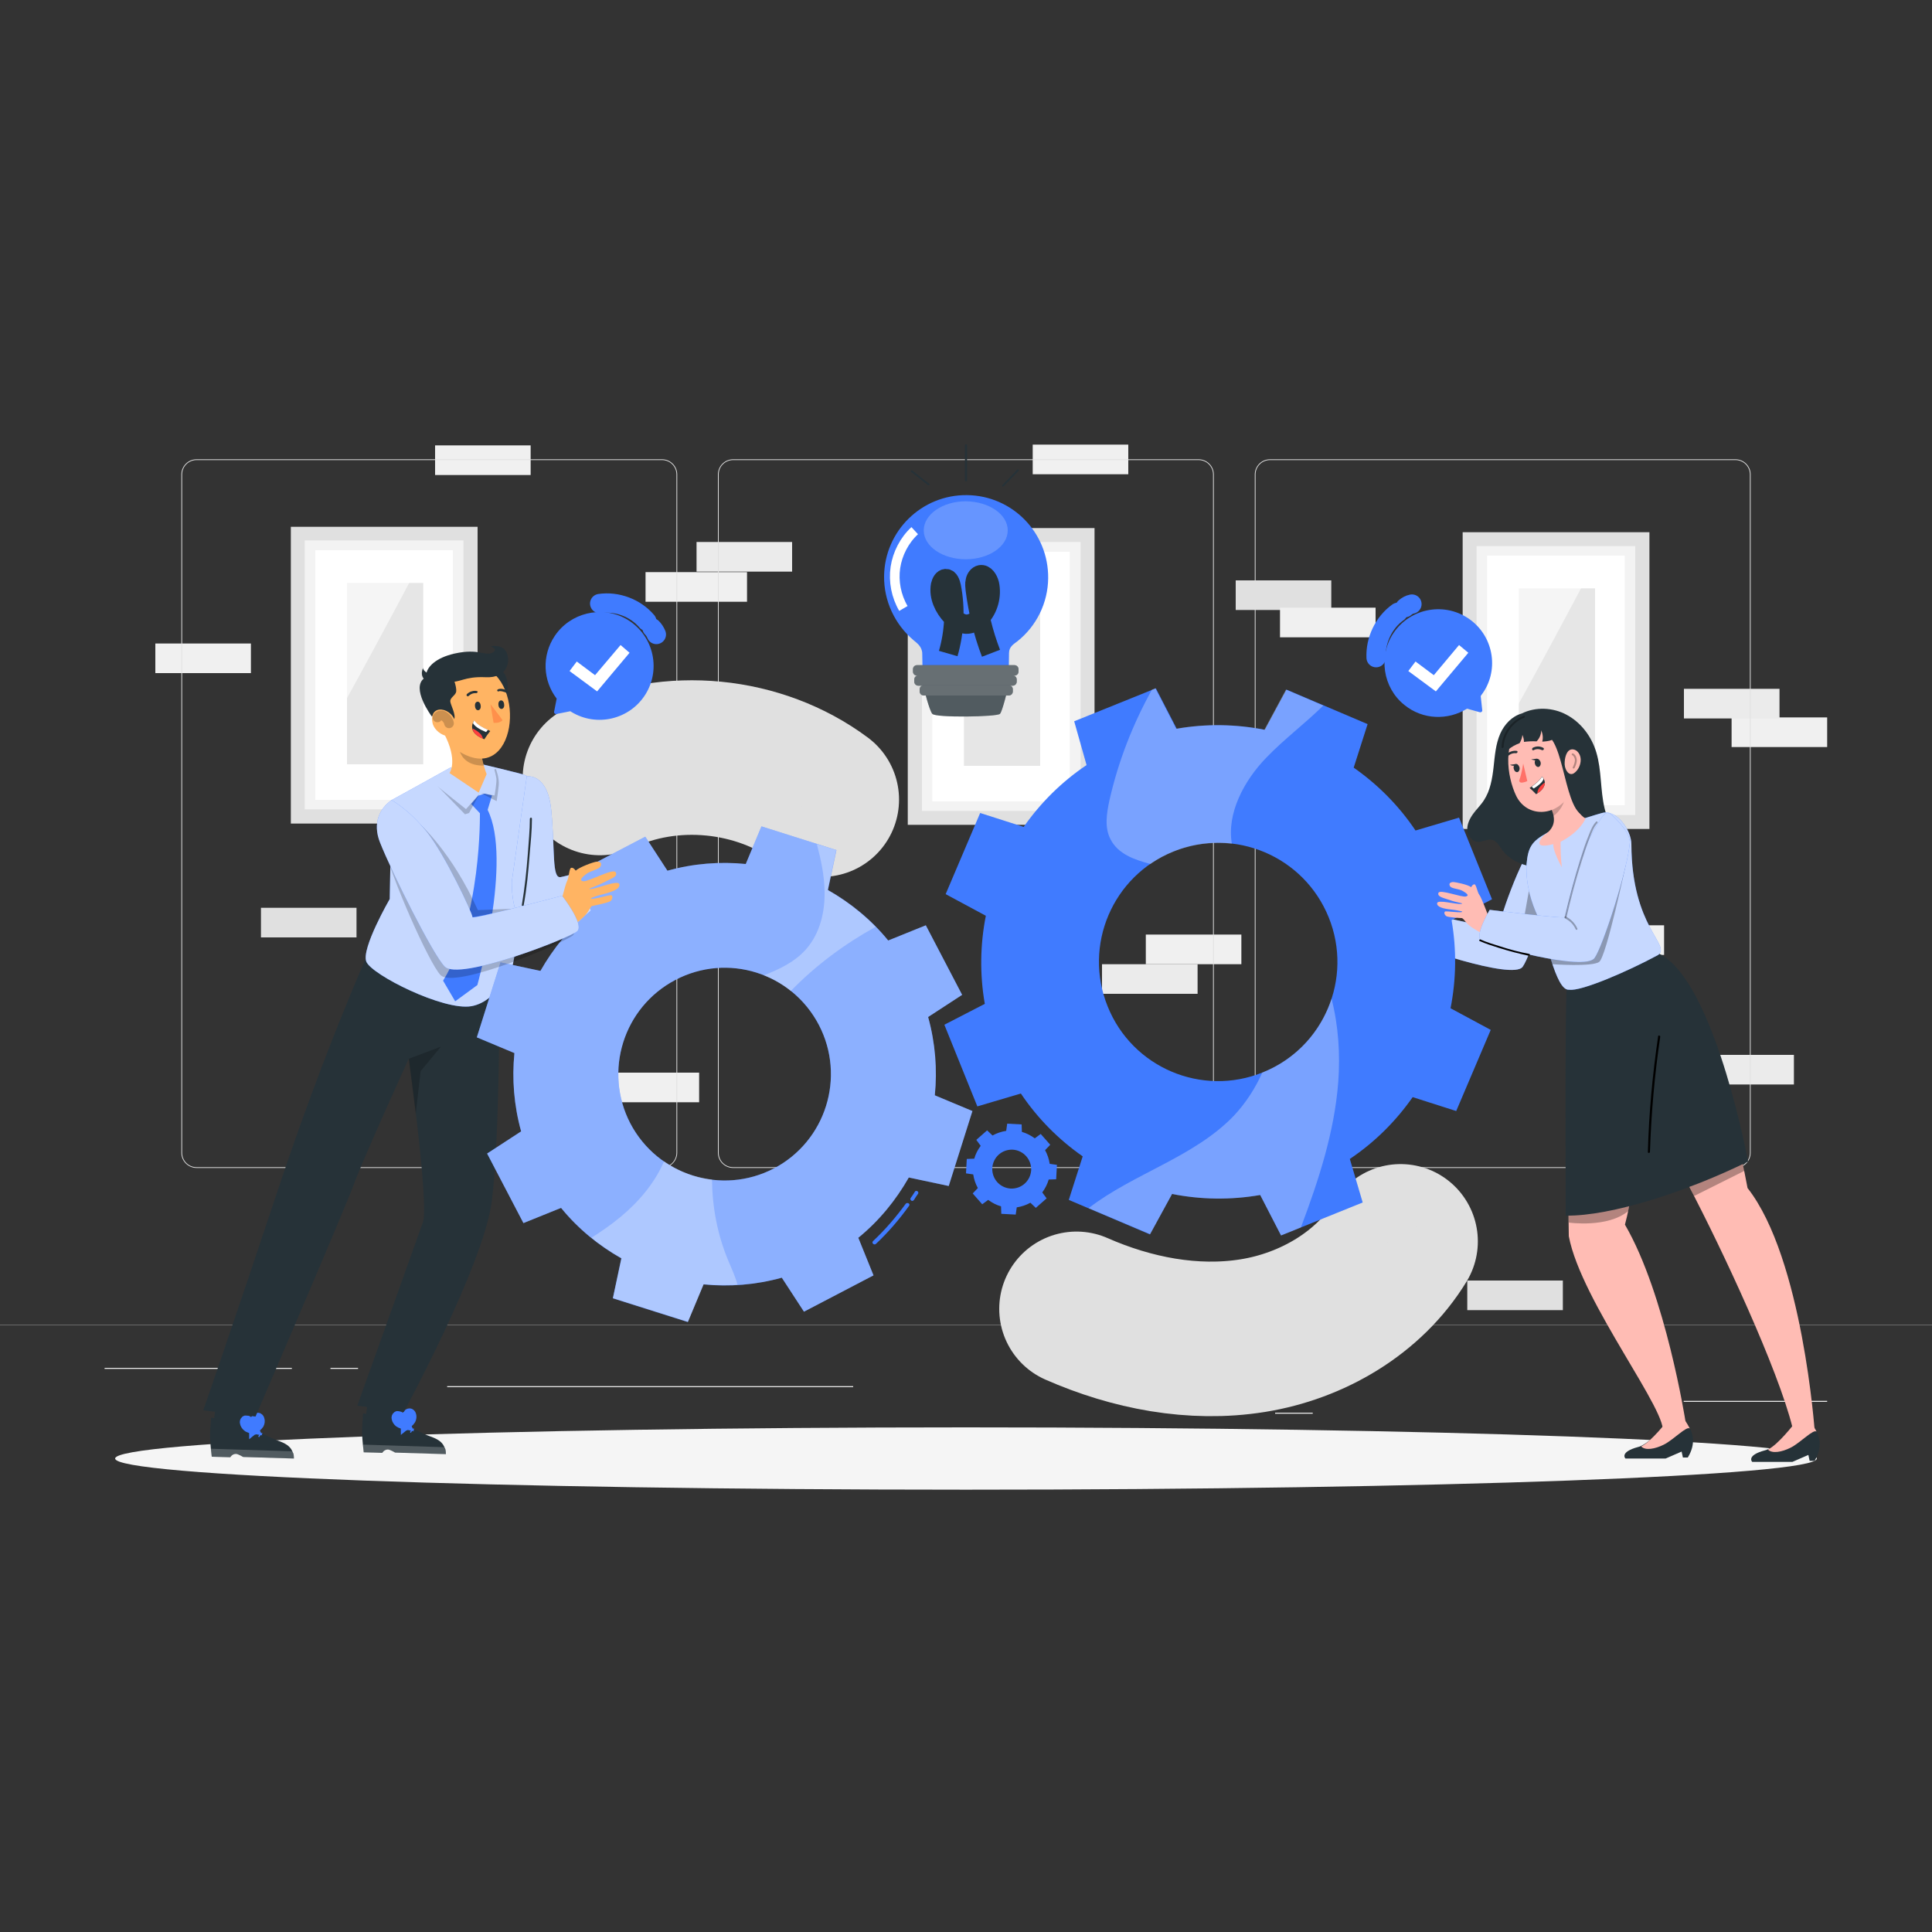 <svg width="100" height="100" viewBox="0 0 100 100" fill="none" xmlns="http://www.w3.org/2000/svg">
<rect x="0" y="0" width="100" height="100" fill="#333333" stroke="none"/>
<g clip-path="url(#clip0_394_6376)">
<path d="M31.054 40.267C34.694 38.52 39.294 38.973 42.534 41.387" stroke="#E0E0E0" stroke-width="8" stroke-miterlimit="10" stroke-linecap="round" stroke-linejoin="round"/>
<path d="M42.6 40.16L41.347 41.933L43.453 42.067L42.6 40.16Z" fill="#E0E0E0"/>
<path d="M55.72 67.746C58.573 69 61.76 69.626 64.84 69.133C67.92 68.64 70.866 66.92 72.493 64.253" stroke="#E0E0E0" stroke-width="8" stroke-miterlimit="10" stroke-linecap="round" stroke-linejoin="round"/>
<path d="M71.413 64.027L73.12 65.24L73.333 63.333L71.413 64.027Z" fill="#E0E0E0"/>
<path d="M12.987 33.307H8.04V34.84H12.987V33.307Z" fill="#F0F0F0"/>
<path d="M27.466 23.053H22.52V24.587H27.466V23.053Z" fill="#F0F0F0"/>
<path d="M58.4 23.013H53.453V24.547H58.4V23.013Z" fill="#F0F0F0"/>
<path d="M94.574 37.133H89.627V38.667H94.574V37.133Z" fill="#F0F0F0"/>
<path d="M92.107 35.653H87.16V37.187H92.107V35.653Z" fill="#EBEBEB"/>
<path d="M80.893 66.28H75.946V67.813H80.893V66.28Z" fill="#E0E0E0"/>
<path d="M61.987 49.907H57.04V51.44H61.987V49.907Z" fill="#EBEBEB"/>
<path d="M64.253 48.373H59.307V49.907H64.253V48.373Z" fill="#F0F0F0"/>
<path d="M18.453 46.987H13.507V48.52H18.453V46.987Z" fill="#E0E0E0"/>
<path d="M36.187 55.52H31.24V57.053H36.187V55.52Z" fill="#F0F0F0"/>
<path d="M92.853 54.6H87.906V56.133H92.853V54.6Z" fill="#EBEBEB"/>
<path d="M86.133 47.893H81.186V49.427H86.133V47.893Z" fill="#F0F0F0"/>
<path d="M40.999 28.053H36.053V29.587H40.999V28.053Z" fill="#EBEBEB"/>
<path d="M38.666 29.613H33.413V31.147H38.666V29.613Z" fill="#F0F0F0"/>
<path d="M68.907 30.04H63.96V31.573H68.907V30.04Z" fill="#E0E0E0"/>
<path d="M71.2 31.453H66.253V32.987H71.2V31.453Z" fill="#F0F0F0"/>
<path d="M24.72 27.267H15.054V42.627H24.72V27.267Z" fill="#E0E0E0"/>
<path opacity="0.6" d="M23.987 27.973H15.773V41.893H23.987V27.973Z" fill="white"/>
<path d="M23.44 28.48H16.32V41.4H23.44V28.48Z" fill="white"/>
<path d="M21.907 30.173H17.96V39.56H21.907V30.173Z" fill="#E6E6E6"/>
<path opacity="0.6" d="M16.734 28.76C16.734 28.76 16.601 38.133 16.801 38.107C16.987 38.08 21.881 28.88 21.907 28.787L16.734 28.76Z" fill="white"/>
<path d="M85.374 27.547H75.707V42.907H85.374V27.547Z" fill="#E0E0E0"/>
<path opacity="0.6" d="M84.64 28.267H76.427V42.187H84.64V28.267Z" fill="white"/>
<path d="M84.094 28.76H76.974V41.68H84.094V28.76Z" fill="white"/>
<path d="M82.56 30.453H78.613V39.84H82.56V30.453Z" fill="#E6E6E6"/>
<path opacity="0.6" d="M77.387 29.04C77.387 29.04 77.254 38.413 77.454 38.387C77.641 38.36 82.534 29.16 82.561 29.067L77.387 29.04Z" fill="white"/>
<path d="M56.653 27.333H46.986V42.693H56.653V27.333Z" fill="#E0E0E0"/>
<path opacity="0.6" d="M55.933 28.053H47.72V41.973H55.933V28.053Z" fill="white"/>
<path d="M55.373 28.56H48.253V41.48H55.373V28.56Z" fill="white"/>
<path d="M53.839 30.253H49.893V39.64H53.839V30.253Z" fill="#E6E6E6"/>
<path opacity="0.6" d="M48.679 28.84C48.679 28.84 48.546 38.213 48.746 38.187C48.933 38.16 53.826 28.96 53.853 28.866L48.679 28.84Z" fill="white"/>
<path d="M89.827 60.453H65.734C65.307 60.453 64.947 60.107 64.947 59.667V24.56C64.947 24.133 65.294 23.773 65.734 23.773H89.827C90.254 23.773 90.614 24.12 90.614 24.56V59.667C90.614 60.093 90.267 60.453 89.827 60.453ZM65.734 23.813C65.321 23.813 64.987 24.147 64.987 24.56V59.667C64.987 60.08 65.321 60.413 65.734 60.413H89.827C90.241 60.413 90.574 60.08 90.574 59.667V24.56C90.574 24.147 90.241 23.813 89.827 23.813H65.734Z" fill="#E0E0E0"/>
<path d="M62.04 60.453H37.947C37.52 60.453 37.16 60.107 37.16 59.667V24.56C37.16 24.133 37.507 23.773 37.947 23.773H62.04C62.467 23.773 62.827 24.12 62.827 24.56V59.667C62.827 60.093 62.467 60.453 62.04 60.453ZM37.947 23.813C37.533 23.813 37.2 24.147 37.2 24.56V59.667C37.2 60.08 37.533 60.413 37.947 60.413H62.04C62.453 60.413 62.787 60.08 62.787 59.667V24.56C62.787 24.147 62.453 23.813 62.04 23.813H37.947Z" fill="#E0E0E0"/>
<path d="M34.267 60.453H10.173C9.747 60.453 9.387 60.107 9.387 59.667V24.56C9.387 24.133 9.733 23.773 10.173 23.773H34.267C34.693 23.773 35.053 24.12 35.053 24.56V59.667C35.053 60.093 34.693 60.453 34.267 60.453ZM10.173 23.813C9.76 23.813 9.427 24.147 9.427 24.56V59.667C9.427 60.08 9.76 60.413 10.173 60.413H34.267C34.68 60.413 35.013 60.08 35.013 59.667V24.56C35.013 24.147 34.68 23.813 34.267 23.813H10.173Z" fill="#E0E0E0"/>
<path d="M100 68.587H0V68.6H100V68.587Z" fill="#E0E0E0"/>
<path d="M94.573 72.507H87.147V72.56H94.573V72.507Z" fill="#EBEBEB"/>
<path d="M67.947 73.12H66V73.173H67.947V73.12Z" fill="#EBEBEB"/>
<path d="M15.106 70.8H5.413V70.853H15.106V70.8Z" fill="#EBEBEB"/>
<path d="M18.533 70.8H17.106V70.853H18.533V70.8Z" fill="#EBEBEB"/>
<path d="M44.16 71.747H23.146V71.8H44.16V71.747Z" fill="#EBEBEB"/>
<path d="M94.04 75.493C94.04 76.387 74.32 77.106 50 77.106C25.68 77.106 5.96 76.387 5.96 75.493C5.96 74.6 25.68 73.88 50 73.88C74.32 73.88 94.04 74.6 94.04 75.493Z" fill="#F5F5F5"/>
<path d="M47.16 24.427C47.454 24.653 47.747 24.88 48.027 25.107C48.08 25.147 48.147 25.08 48.094 25.04C47.8 24.813 47.507 24.587 47.227 24.36C47.187 24.32 47.107 24.387 47.16 24.427Z" fill="#263238"/>
<path d="M50.054 24.867C50.054 24.253 50.054 23.653 50.054 23.04C50.054 22.973 49.947 22.973 49.947 23.04C49.947 23.653 49.947 24.253 49.947 24.867C49.947 24.933 50.054 24.933 50.054 24.867Z" fill="#263238"/>
<path d="M51.947 25.173C52.2 24.907 52.467 24.64 52.721 24.373C52.761 24.333 52.694 24.253 52.654 24.307C52.401 24.573 52.134 24.84 51.88 25.107C51.84 25.147 51.907 25.213 51.947 25.173Z" fill="#263238"/>
<path d="M47.827 35.653C47.827 35.653 48.094 36.747 48.254 36.947C48.414 37.16 51.627 37.107 51.761 36.947C51.894 36.787 52.16 35.653 52.16 35.653H47.827Z" fill="#263238"/>
<path opacity="0.2" d="M47.827 35.653C47.827 35.653 48.094 36.747 48.254 36.947C48.414 37.16 51.627 37.107 51.761 36.947C51.894 36.787 52.16 35.653 52.16 35.653H47.827Z" fill="white"/>
<path d="M50.053 25.627C47.707 25.6 45.787 27.48 45.76 29.827C45.747 31.093 46.307 32.307 47.28 33.133C47.453 33.28 47.733 33.467 47.733 33.827C47.733 33.84 47.747 34.76 47.747 34.76H52.213C52.213 34.76 52.227 33.813 52.227 33.8C52.227 33.467 52.48 33.333 52.667 33.187C53.653 32.4 54.24 31.2 54.253 29.933C54.28 27.573 52.4 25.653 50.053 25.627Z" fill="#407BFF"/>
<path opacity="0.2" d="M52.16 27.453C52.16 28.28 51.187 28.947 49.987 28.947C48.787 28.947 47.813 28.28 47.813 27.453C47.813 26.627 48.787 25.947 49.987 25.947C51.2 25.96 52.16 26.627 52.16 27.453Z" fill="white"/>
<path d="M46.76 31.494C46.386 30.854 46.24 30.093 46.346 29.373C46.453 28.654 46.813 27.96 47.346 27.467" stroke="white" stroke-width="0.5" stroke-miterlimit="10"/>
<path d="M49.08 33.827C49.4 32.72 49.467 31.507 49.24 30.36C49.2 30.173 49.12 29.947 48.96 29.947C48.814 29.947 48.72 30.12 48.68 30.293C48.574 30.88 48.867 31.467 49.254 31.88C49.467 32.093 49.72 32.293 50 32.307C50.28 32.32 50.56 32.147 50.76 31.933C51.16 31.507 51.347 30.827 51.214 30.227C51.147 29.973 50.974 29.707 50.747 29.747C50.614 29.773 50.507 29.92 50.48 30.067C50.44 30.213 50.467 30.387 50.48 30.533C50.627 31.667 50.894 32.773 51.294 33.813" stroke="#263238" stroke-miterlimit="10"/>
<path d="M52.506 34.973H47.466C47.346 34.973 47.253 34.88 47.253 34.76V34.64C47.253 34.52 47.346 34.427 47.466 34.427H52.506C52.626 34.427 52.72 34.52 52.72 34.64V34.76C52.72 34.88 52.626 34.973 52.506 34.973Z" fill="#263238"/>
<path opacity="0.3" d="M52.506 34.973H47.466C47.346 34.973 47.253 34.88 47.253 34.76V34.64C47.253 34.52 47.346 34.427 47.466 34.427H52.506C52.626 34.427 52.72 34.52 52.72 34.64V34.76C52.72 34.88 52.626 34.973 52.506 34.973Z" fill="white"/>
<path d="M52.414 35.493H47.534C47.414 35.493 47.32 35.4 47.32 35.28V35.173C47.32 35.053 47.414 34.96 47.534 34.96H52.414C52.534 34.96 52.627 35.053 52.627 35.173V35.28C52.627 35.4 52.534 35.493 52.414 35.493Z" fill="#263238"/>
<path opacity="0.3" d="M52.414 35.493H47.534C47.414 35.493 47.32 35.4 47.32 35.28V35.173C47.32 35.053 47.414 34.96 47.534 34.96H52.414C52.534 34.96 52.627 35.053 52.627 35.173V35.28C52.627 35.4 52.534 35.493 52.414 35.493Z" fill="white"/>
<path d="M52.213 36H47.813C47.693 36 47.6 35.907 47.6 35.787V35.68C47.6 35.56 47.693 35.467 47.813 35.467H52.213C52.333 35.467 52.426 35.56 52.426 35.68V35.787C52.426 35.907 52.333 36 52.213 36Z" fill="#263238"/>
<path opacity="0.3" d="M52.213 36H47.813C47.693 36 47.6 35.907 47.6 35.787V35.68C47.6 35.56 47.693 35.467 47.813 35.467H52.213C52.333 35.467 52.426 35.56 52.426 35.68V35.787C52.426 35.907 52.333 36 52.213 36Z" fill="white"/>
<path d="M76.121 32.093C74.841 31.133 73.014 31.44 72.121 32.773C71.334 33.96 71.574 35.587 72.681 36.48C73.641 37.267 74.947 37.293 75.934 36.68L76.601 36.867C76.667 36.88 76.734 36.827 76.721 36.76L76.641 36.026C76.654 36.013 76.667 36 76.667 35.986C77.601 34.773 77.347 33.013 76.121 32.093Z" fill="#407BFF"/>
<path d="M71.227 34.04C71.187 33.133 71.627 32.213 72.361 31.693" stroke="#407BFF" stroke-miterlimit="10" stroke-linecap="round" stroke-linejoin="round"/>
<path d="M72.721 31.453C72.827 31.36 72.947 31.293 73.081 31.267" stroke="#407BFF" stroke-miterlimit="10" stroke-linecap="round" stroke-linejoin="round"/>
<path d="M74.32 35.787L72.894 34.733L73.267 34.24L74.213 34.947L75.52 33.387L76 33.787L74.32 35.787Z" fill="white"/>
<path d="M33.413 35.934C34.253 34.574 33.786 32.787 32.373 32.014C31.12 31.334 29.52 31.72 28.72 32.907C28.026 33.934 28.106 35.24 28.813 36.16L28.68 36.84C28.666 36.907 28.72 36.96 28.786 36.96L29.52 36.813C29.533 36.827 29.546 36.827 29.56 36.84C30.88 37.654 32.6 37.24 33.413 35.934Z" fill="#407BFF"/>
<path d="M31.04 31.24C31.933 31.107 32.893 31.467 33.48 32.16" stroke="#407BFF" stroke-miterlimit="10" stroke-linecap="round" stroke-linejoin="round"/>
<path d="M33.746 32.493C33.839 32.587 33.919 32.707 33.973 32.84" stroke="#407BFF" stroke-miterlimit="10" stroke-linecap="round" stroke-linejoin="round"/>
<path d="M30.906 35.787L29.48 34.733L29.853 34.24L30.799 34.947L32.12 33.387L32.586 33.787L30.906 35.787Z" fill="white"/>
<path d="M52.08 58.533C51.827 58.573 51.587 58.653 51.373 58.773L51.093 58.507L50.533 59L50.76 59.307C50.613 59.507 50.493 59.733 50.427 59.973L50.04 59.987L50 60.733L50.373 60.787C50.413 61.04 50.493 61.28 50.613 61.493L50.347 61.773L50.84 62.333L51.147 62.107C51.347 62.253 51.573 62.373 51.813 62.44L51.827 62.827L52.573 62.867L52.627 62.493C52.88 62.453 53.12 62.373 53.333 62.253L53.613 62.52L54.173 62.027L53.947 61.72C54.093 61.52 54.213 61.293 54.28 61.053L54.667 61.04L54.707 60.293L54.333 60.24C54.293 59.987 54.213 59.747 54.093 59.533L54.36 59.253L53.867 58.693L53.56 58.92C53.36 58.773 53.133 58.653 52.893 58.587L52.88 58.2L52.133 58.16L52.08 58.533ZM53.373 60.573C53.333 61.133 52.867 61.547 52.307 61.52C51.747 61.48 51.333 61.013 51.36 60.453C51.4 59.893 51.867 59.48 52.427 59.507C52.987 59.547 53.4 60.027 53.373 60.573Z" fill="#407BFF"/>
<path d="M72.573 48.253C72.573 48.253 72.013 47.96 71.853 47.733C71.68 47.507 71.653 47.533 71.64 47.52C71.626 47.52 70.933 47.493 70.826 47.413C70.72 47.333 70.707 47.2 70.787 47.173C70.867 47.16 71.466 47.24 71.613 47.213C71.773 47.187 71.52 47.133 71.106 47.08C70.693 47.04 70.333 46.947 70.36 46.747C70.386 46.547 71.333 46.813 71.587 46.787C71.84 46.773 71.36 46.72 71.013 46.587C70.653 46.467 70.36 46.413 70.427 46.213C70.507 46.013 71.653 46.467 71.853 46.4C72.053 46.347 71.853 46.213 71.666 46.107C71.48 46 71.093 46 71.026 45.867C70.96 45.733 71.04 45.667 71.173 45.653C71.306 45.653 71.96 45.787 72.12 45.92C72.12 45.92 72.2 45.76 72.293 45.773C72.386 45.787 72.44 46.187 72.546 46.32C72.653 46.453 73 47.387 73 47.387L72.573 48.253Z" fill="#FFB463"/>
<path d="M79.586 43.427C78.666 44.333 77.52 47.933 77.56 48.053C77.6 48.173 73.066 47.08 73.066 47.08C73.066 47.08 72.28 48.427 72.626 48.667C72.986 48.907 78.306 50.76 78.813 50.04C79.24 49.453 80.36 45.92 80.706 44.507L79.586 43.427Z" fill="#407BFF"/>
<path opacity="0.7" d="M79.586 43.427C78.666 44.333 77.52 47.933 77.56 48.053C77.6 48.173 73.066 47.08 73.066 47.08C73.066 47.08 72.28 48.427 72.626 48.667C72.986 48.907 78.306 50.76 78.813 50.04C79.24 49.453 80.36 45.92 80.706 44.507L79.586 43.427Z" fill="white"/>
<path d="M81.334 53.08C81.334 53.08 81.121 59.667 81.201 63.987C81.841 67.387 86.507 73.267 86.041 74.2C86.054 74.4 87.041 73.693 87.241 73.573C87.241 73.573 86.214 67 84.107 63.387C85.267 59.027 84.494 52.893 84.494 52.893L81.334 53.08Z" fill="#FFBCB4"/>
<path opacity="0.3" d="M81.201 63.28C81.201 63.28 83.214 63.573 84.281 62.68L84.334 62.426L81.188 62.88L81.201 63.28Z" fill="black"/>
<path d="M82.04 51.72C82.04 51.72 86 58.613 87.76 62.053C89.613 65.666 92.427 71.813 92.893 74.413C93.147 74.48 93.547 74.386 93.933 74.133C93.933 74.133 93.307 65.12 90.453 61.493C88.733 52.227 85.733 50.706 85.733 50.706L82.04 51.72Z" fill="#FFBCB4"/>
<path opacity="0.3" d="M87.44 61.44L87.68 61.907L90.294 60.6L90.2 60.2L87.44 61.44Z" fill="black"/>
<path d="M93.921 75.613H93.667L93.601 75.307L92.774 75.667H90.694C90.694 75.667 90.361 75.333 91.361 75.067C91.414 75.053 91.454 75.04 91.507 75.013C92.041 74.76 92.787 73.933 92.787 73.933H93.934C93.974 73.987 94.001 74.04 94.027 74.093C94.147 74.347 94.361 74.88 93.921 75.613Z" fill="#263238"/>
<path d="M94.027 74.107C93.88 73.933 93.187 74.68 92.68 74.933C92.227 75.16 91.72 75.253 91.507 75.027C92.04 74.773 92.867 73.693 92.867 73.693H93.787C93.787 73.693 93.974 73.987 94.027 74.107Z" fill="#FFBCB4"/>
<path d="M87.36 75.44H87.107L87.04 75.133L86.213 75.493H84.133C84.133 75.493 83.8 75.16 84.8 74.893C84.853 74.88 84.893 74.867 84.947 74.84C85.48 74.587 86.227 73.76 86.227 73.76H87.373C87.413 73.813 87.44 73.867 87.467 73.92C87.6 74.187 87.8 74.72 87.36 75.44Z" fill="#263238"/>
<path d="M87.467 73.947C87.321 73.773 86.627 74.52 86.121 74.773C85.667 75 85.161 75.093 84.947 74.867C85.481 74.613 86.307 73.533 86.307 73.533H87.227C87.227 73.533 87.414 73.826 87.467 73.947Z" fill="#FFBCB4"/>
<path d="M85.814 49.333L85.787 49.027C84.12 49.587 82.76 50.12 81.014 50.32L81.107 50.867C81 51.853 81.04 59.947 81.04 62.92C83.387 62.96 87.374 61.653 90.48 60.12C90.227 58.787 88.52 50.547 85.814 49.333Z" fill="#263238"/>
<path d="M85.827 53.627C85.534 55.613 85.347 57.613 85.294 59.627C85.294 59.693 85.387 59.693 85.401 59.627C85.467 57.627 85.641 55.64 85.934 53.653C85.934 53.6 85.827 53.573 85.827 53.627Z" fill="black"/>
<path d="M83.053 41.84C82.826 40.893 82.906 39.88 82.626 38.947C82.386 38.133 81.84 37.4 81.093 37C80.386 36.613 79.48 36.573 78.76 36.933C78.266 37.067 77.866 37.493 77.653 37.973C77.413 38.52 77.373 39.12 77.306 39.72C77.24 40.307 77.133 40.92 76.813 41.413C76.653 41.667 76.426 41.88 76.253 42.12C76.079 42.36 75.933 42.653 75.946 42.947C75.96 43.24 76.186 43.547 76.48 43.573C76.746 43.587 77.013 43.4 77.266 43.48C77.48 43.547 77.586 43.76 77.719 43.947C78.093 44.48 78.719 44.773 79.359 44.867C79.999 44.96 80.639 44.867 81.279 44.733C81.693 44.653 82.12 44.547 82.48 44.333C82.853 44.12 83.159 43.787 83.266 43.373C83.386 42.853 83.173 42.347 83.053 41.84Z" fill="#263238"/>
<path opacity="0.3" d="M79.6 47.44L79.133 46.12L78.92 47.32L79.6 47.44Z" fill="black"/>
<path d="M79.014 44.72C78.96 45.787 79.28 46.76 79.6 47.44C79.987 48.333 80.507 51.307 81.214 51.227C81.827 51.333 84.307 50.253 85.827 49.427C86.507 48.907 84.454 48.013 84.44 43.707C84.44 42.96 83.667 41.867 82.92 42.08C82.72 42.133 82.507 42.2 82.294 42.267C81.534 42.493 80.8 42.787 80.08 43.107C79.854 43.213 80.307 42.987 80.08 43.107C79.267 43.547 79.094 43.867 79.014 44.72Z" fill="#407BFF"/>
<path opacity="0.7" d="M79.014 44.72C78.96 45.787 79.28 46.76 79.6 47.44C79.987 48.333 80.507 51.307 81.214 51.227C81.827 51.333 84.307 50.253 85.827 49.427C86.507 48.907 84.454 48.013 84.44 43.707C84.44 42.96 83.667 41.867 82.92 42.08C82.72 42.133 82.507 42.2 82.294 42.267C81.534 42.493 80.8 42.787 80.08 43.107C79.854 43.213 80.307 42.987 80.08 43.107C79.267 43.547 79.094 43.867 79.014 44.72Z" fill="white"/>
<path d="M81.214 39.947C81.267 40.733 81.44 42.04 82.067 42.36C82.067 42.36 81.84 43.013 80.774 43.573C80.774 44.013 80.787 44.453 80.84 44.893C80.84 44.893 80.36 44.027 80.4 43.693C79.147 44.013 79.907 43.24 79.907 43.24C80.654 42.76 80.467 42.16 80.174 41.64L81.214 39.947Z" fill="#FFBCB4"/>
<path opacity="0.2" d="M80.8 40.853L80.28 41.907C80.36 42.027 80.4 42.24 80.4 42.24C80.68 42.053 81.04 41.56 80.96 41.227C80.934 41.093 80.88 40.96 80.8 40.853Z" fill="black"/>
<path d="M81.413 38.56C81.6 39.8 81.706 40.307 81.253 41.107C80.559 42.293 79.04 42.333 78.48 41.2C77.986 40.173 77.76 38.333 78.813 37.533C79.493 36.973 80.506 37.08 81.066 37.76C81.253 37.987 81.373 38.267 81.413 38.56Z" fill="#FFBCB4"/>
<path d="M80.12 38.08C81.053 38.68 81.026 42.707 82.32 42.187C83.613 41.667 81.466 37.387 80.546 37.24C79.613 37.093 80.12 38.08 80.12 38.08Z" fill="#263238"/>
<path d="M80.547 37.253C80.667 38.107 80.613 38.347 79.827 38.387C79.88 38.187 79.853 37.987 79.773 37.8C79.773 38.013 79.68 38.227 79.533 38.373C79.32 38.36 79.093 38.373 78.88 38.4C78.88 38.28 78.853 38.16 78.8 38.04C78.787 38.187 78.733 38.333 78.653 38.467C78.44 38.547 78.24 38.653 78.067 38.8C77.76 37.973 78.84 36.573 80.547 37.253Z" fill="#263238"/>
<path d="M81.813 39.413C81.787 39.653 81.667 39.88 81.48 40.013C81.24 40.187 81.013 39.907 80.987 39.573C80.973 39.267 81.067 38.813 81.36 38.787C81.653 38.773 81.853 39.093 81.813 39.413Z" fill="#FFBCB4"/>
<path d="M79.733 39.427C79.773 39.533 79.733 39.653 79.653 39.693C79.573 39.72 79.48 39.653 79.453 39.547C79.413 39.44 79.453 39.32 79.533 39.28C79.6 39.253 79.693 39.32 79.733 39.427Z" fill="#263238"/>
<path d="M79.866 38.827C79.853 38.827 79.839 38.827 79.813 38.827C79.573 38.707 79.386 38.827 79.386 38.827C79.359 38.84 79.319 38.84 79.306 38.8C79.293 38.773 79.306 38.733 79.333 38.707C79.346 38.707 79.586 38.547 79.879 38.707C79.906 38.72 79.919 38.76 79.906 38.787C79.893 38.813 79.879 38.813 79.866 38.827Z" fill="#263238"/>
<path d="M77.999 39.16C77.986 39.16 77.973 39.16 77.96 39.147C77.933 39.12 77.933 39.08 77.96 39.053C78.213 38.813 78.493 38.867 78.506 38.867C78.533 38.867 78.559 38.907 78.546 38.933C78.533 38.96 78.506 38.987 78.466 38.987C78.453 38.987 78.239 38.947 78.039 39.147C78.026 39.16 78.013 39.16 77.999 39.16Z" fill="#263238"/>
<path d="M78.84 39.52C78.84 39.52 78.773 40.027 78.64 40.373C78.613 40.44 78.667 40.493 78.72 40.507C78.88 40.52 79.053 40.427 79.053 40.427L78.84 39.52Z" fill="#FF7168"/>
<path d="M79.546 39.267L79.253 39.307C79.253 39.307 79.626 39.44 79.546 39.267Z" fill="#263238"/>
<path d="M78.639 39.693C78.679 39.8 78.639 39.92 78.559 39.96C78.479 39.987 78.386 39.92 78.359 39.813C78.319 39.707 78.359 39.587 78.439 39.547C78.519 39.52 78.599 39.587 78.639 39.693Z" fill="#263238"/>
<path d="M78.453 39.547L78.159 39.587C78.159 39.587 78.412 39.72 78.453 39.547Z" fill="#263238"/>
<g opacity="0.3">
<path d="M81.373 39.08C81.466 39.133 81.506 39.227 81.519 39.333C81.519 39.467 81.466 39.587 81.413 39.707C81.399 39.733 81.399 39.76 81.426 39.773C81.453 39.787 81.479 39.773 81.493 39.76C81.559 39.627 81.626 39.467 81.613 39.32C81.599 39.187 81.546 39.067 81.426 39C81.373 38.973 81.319 39.053 81.373 39.08Z" fill="black"/>
</g>
<path d="M79.173 40.787C79.306 40.893 79.506 41.107 79.506 41.107C79.533 41.093 79.559 41.08 79.573 41.067C79.879 40.867 79.96 40.667 79.96 40.507C79.96 40.427 79.919 40.347 79.893 40.293C79.853 40.227 79.813 40.187 79.813 40.187C79.706 40.387 79.439 40.6 79.279 40.707C79.213 40.76 79.173 40.787 79.173 40.787Z" fill="#263238"/>
<path d="M79.279 40.72L79.386 40.813C79.679 40.627 79.866 40.453 79.893 40.307C79.853 40.24 79.813 40.2 79.813 40.2C79.706 40.4 79.426 40.614 79.279 40.72Z" fill="white"/>
<path d="M79.573 41.067C79.88 40.867 79.96 40.667 79.96 40.507C79.853 40.574 79.733 40.68 79.653 40.8C79.6 40.894 79.573 40.987 79.573 41.067Z" fill="#FF3F3E"/>
<path opacity="0.3" d="M80.253 49.627L80.346 49.907C80.346 49.907 82.413 50.053 82.773 49.787C83.146 49.52 84.16 44.707 84.16 44.707C84.16 44.707 82.28 49.12 82.2 49.214C82.106 49.307 80.253 49.627 80.253 49.627Z" fill="black"/>
<g opacity="0.3">
<path d="M78.866 37.053C78.213 37.307 77.746 37.96 77.72 38.667C77.72 38.733 77.813 38.733 77.826 38.667C77.853 38.013 78.28 37.387 78.893 37.147C78.946 37.12 78.92 37.027 78.866 37.053Z" fill="black"/>
</g>
<path d="M56.24 39.6C54.947 40.467 53.853 41.56 52.986 42.8L50.733 42.08L48.947 46.28L51.027 47.4C50.733 48.88 50.706 50.427 50.973 51.96L48.88 53.04L50.587 57.267L52.84 56.6C53.706 57.893 54.8 58.987 56.04 59.853L55.32 62.107L59.52 63.893L60.666 61.8C62.147 62.093 63.693 62.12 65.227 61.853L66.306 63.947L70.533 62.24L69.867 59.987C71.16 59.12 72.253 58.027 73.12 56.787L75.373 57.507L77.16 53.307L75.08 52.187C75.373 50.707 75.4 49.16 75.133 47.627L77.227 46.547L75.52 42.32L73.267 42.987C72.4 41.693 71.306 40.6 70.067 39.733L70.787 37.48L66.587 35.693L65.466 37.773C63.986 37.48 62.44 37.453 60.907 37.72L59.827 35.627L55.6 37.333L56.24 39.6ZM68.773 47.48C70.053 50.64 68.52 54.24 65.36 55.507C62.2 56.787 58.6 55.253 57.333 52.093C56.053 48.933 57.587 45.333 60.747 44.067C63.907 42.8 67.493 44.32 68.773 47.48Z" fill="#407BFF"/>
<g opacity="0.3">
<path d="M57.427 41.413C57.28 42.093 57.16 42.827 57.48 43.44C57.867 44.2 58.693 44.493 59.547 44.72C59.907 44.467 60.307 44.253 60.733 44.08C61.72 43.68 62.76 43.56 63.76 43.667C63.493 42.093 64.387 40.413 65.533 39.227C66.453 38.267 67.547 37.453 68.493 36.52L66.56 35.693L65.44 37.773C63.96 37.48 62.413 37.453 60.88 37.72L59.8 35.627L59.627 35.693C58.627 37.493 57.88 39.413 57.427 41.413Z" fill="white"/>
</g>
<g opacity="0.3">
<path d="M69.267 56.013C69.373 54.573 69.28 53.093 68.92 51.693C68.373 53.373 67.12 54.8 65.36 55.507C65.347 55.507 65.347 55.507 65.333 55.52C64.973 56.333 64.48 57.093 63.867 57.747C61.813 59.893 58.68 60.733 56.347 62.533L59.533 63.88L60.667 61.8C62.147 62.093 63.693 62.12 65.227 61.853L66.307 63.947L67.333 63.533C68.253 61.093 69.067 58.6 69.267 56.013Z" fill="white"/>
</g>
<path d="M76.6 48.253C76.6 48.253 76.04 47.96 75.879 47.733C75.706 47.507 75.68 47.533 75.666 47.52C75.653 47.52 74.96 47.493 74.853 47.413C74.746 47.333 74.733 47.2 74.813 47.173C74.893 47.16 75.493 47.24 75.639 47.213C75.799 47.187 75.546 47.133 75.133 47.08C74.719 47.04 74.359 46.947 74.386 46.747C74.413 46.547 75.359 46.813 75.613 46.787C75.866 46.76 75.386 46.72 75.04 46.587C74.68 46.467 74.386 46.413 74.453 46.213C74.533 46.013 75.68 46.467 75.879 46.4C76.079 46.347 75.879 46.213 75.693 46.107C75.506 46 75.12 46 75.053 45.867C74.973 45.733 75.066 45.667 75.2 45.653C75.333 45.653 75.986 45.787 76.146 45.92C76.146 45.92 76.226 45.76 76.32 45.773C76.413 45.787 76.466 46.187 76.573 46.32C76.68 46.453 77.026 47.387 77.026 47.387L76.6 48.253Z" fill="#FFBCB4"/>
<path d="M83.44 42.2C83.773 42.48 84.386 43.173 84.36 43.613C84.253 44.987 82.96 49 82.533 49.587C82.013 50.307 77.026 48.92 76.666 48.68C76.306 48.44 77.106 47.093 77.106 47.093C77.106 47.093 81.08 47.587 81.04 47.467C81 47.347 81.76 44.213 82.4 43.147C83.013 42.08 83.106 41.92 83.44 42.2Z" fill="#407BFF"/>
<path opacity="0.7" d="M83.44 42.2C83.773 42.48 84.386 43.173 84.36 43.613C84.253 44.987 82.96 49 82.533 49.587C82.013 50.307 77.026 48.92 76.666 48.68C76.306 48.44 77.106 47.093 77.106 47.093C77.106 47.093 81.08 47.587 81.04 47.467C81 47.347 81.76 44.213 82.4 43.147C83.013 42.08 83.106 41.92 83.44 42.2Z" fill="white"/>
<g opacity="0.3">
<path d="M81.08 47.48C81.307 46.507 81.56 45.533 81.867 44.573C82 44.16 82.133 43.733 82.293 43.333C82.387 43.093 82.493 42.8 82.68 42.6C82.72 42.56 82.653 42.48 82.613 42.533C82.44 42.707 82.333 42.973 82.24 43.213C82.067 43.627 81.933 44.04 81.8 44.467C81.493 45.453 81.227 46.453 80.987 47.467C80.96 47.507 81.067 47.533 81.08 47.48Z" fill="black"/>
</g>
<g opacity="0.3">
<path d="M81 47.533C81.253 47.654 81.453 47.853 81.56 48.107C81.573 48.133 81.613 48.133 81.626 48.12C81.653 48.107 81.653 48.08 81.64 48.053C81.52 47.787 81.306 47.574 81.053 47.44C81.026 47.427 81 47.427 80.986 47.453C80.973 47.48 80.973 47.52 81 47.533Z" fill="black"/>
</g>
<path d="M76.587 48.707C76.907 48.853 77.267 48.96 77.6 49.067C78.107 49.227 78.614 49.36 79.12 49.467C79.187 49.48 79.214 49.387 79.147 49.373C78.64 49.28 78.147 49.147 77.654 48.987C77.307 48.88 76.947 48.773 76.627 48.627C76.587 48.6 76.534 48.68 76.587 48.707Z" fill="black"/>
<path d="M11.333 71.56L11.04 73.747L12.4 73.8L13.893 70.56L11.333 71.56Z" fill="#263238"/>
<path d="M11.213 73.507C11.387 73.68 11.787 73.667 11.96 73.533L11.973 73.28C12.013 73.067 12.093 72.96 12.32 73C12.427 73.013 12.573 73.16 12.667 73.373C12.827 73.747 13.013 73.907 13.013 73.907C13.013 73.907 14.027 74.453 14.4 74.573C14.613 74.653 14.907 74.76 15.067 75C15.107 75.067 15.147 75.147 15.187 75.24C15.213 75.32 15.213 75.493 15.213 75.493L12.587 75.413C12.587 75.413 12.32 75.253 12.213 75.253C12.013 75.253 11.92 75.427 11.92 75.427L10.96 75.4C10.96 75.4 10.947 75.253 10.92 75.04C10.907 74.947 10.907 74.827 10.893 74.72C10.84 74.213 10.92 73.627 10.92 73.48C10.893 73.24 11.213 73.507 11.213 73.507Z" fill="#263238"/>
<path d="M13.573 74.173C13.56 74.16 13.546 74.16 13.533 74.173C13.466 74.213 13.413 74.267 13.373 74.333C13.36 74.373 13.413 74.4 13.427 74.373C13.453 74.307 13.507 74.267 13.56 74.227C13.586 74.2 13.586 74.187 13.573 74.173Z" fill="#407BFF"/>
<path d="M13.373 74.053C13.36 74.04 13.346 74.04 13.333 74.053C13.266 74.093 13.213 74.147 13.173 74.213C13.16 74.253 13.213 74.28 13.226 74.253C13.253 74.186 13.306 74.147 13.36 74.106C13.386 74.093 13.386 74.067 13.373 74.053Z" fill="#407BFF"/>
<path d="M13.16 73.947C13.147 73.933 13.133 73.933 13.12 73.947C13.053 73.987 13 74.04 12.96 74.107C12.947 74.147 13 74.173 13.014 74.147C13.04 74.08 13.094 74.04 13.147 74C13.174 73.987 13.187 73.96 13.16 73.947Z" fill="#407BFF"/>
<path opacity="0.2" d="M15.133 75.12C15.147 75.16 15.173 75.2 15.187 75.24C15.213 75.32 15.213 75.493 15.213 75.493L12.587 75.413C12.587 75.413 12.32 75.254 12.213 75.254C12.013 75.254 11.92 75.427 11.92 75.427L10.96 75.4C10.96 75.4 10.947 75.254 10.92 75.04C10.92 75.027 10.92 75 10.92 74.987L15.133 75.12Z" fill="white"/>
<path d="M13.147 73.973C13.147 73.88 13.133 73.787 13.147 73.693C13.16 73.6 13.187 73.507 13.24 73.44C13.267 73.4 13.307 73.373 13.347 73.373C13.387 73.373 13.427 73.413 13.44 73.467C13.467 73.547 13.453 73.64 13.413 73.72C13.36 73.8 13.213 73.92 13.147 73.973Z" stroke="#407BFF" stroke-width="0.5" stroke-miterlimit="10"/>
<path d="M13.134 73.974C13.094 73.894 13.067 73.8 13.014 73.72C12.96 73.64 12.907 73.573 12.827 73.534C12.787 73.507 12.747 73.493 12.707 73.52C12.667 73.547 12.654 73.6 12.667 73.64C12.68 73.72 12.734 73.8 12.8 73.853C12.854 73.907 13.04 73.96 13.134 73.974Z" stroke="#407BFF" stroke-width="0.5" stroke-miterlimit="10"/>
<path d="M19.2 71.333L18.906 73.533L20.266 73.573L21.76 70.347L19.2 71.333Z" fill="#263238"/>
<path d="M19.079 73.28C19.253 73.453 19.653 73.44 19.826 73.307L19.84 73.053C19.88 72.84 19.959 72.733 20.186 72.773C20.293 72.787 20.439 72.933 20.533 73.147C20.693 73.52 20.88 73.68 20.88 73.68C20.88 73.68 21.893 74.227 22.266 74.347C22.48 74.427 22.773 74.533 22.933 74.773C22.973 74.84 23.013 74.92 23.053 75.013C23.079 75.093 23.079 75.267 23.079 75.267L20.453 75.187C20.453 75.187 20.186 75.027 20.079 75.027C19.88 75.027 19.786 75.2 19.786 75.2L18.826 75.173C18.826 75.173 18.813 75.027 18.786 74.813C18.773 74.72 18.773 74.6 18.759 74.493C18.706 73.987 18.786 73.4 18.786 73.253C18.759 73.027 19.079 73.28 19.079 73.28Z" fill="#263238"/>
<path d="M21.426 73.947C21.412 73.933 21.399 73.933 21.386 73.947C21.319 73.987 21.266 74.04 21.226 74.107C21.212 74.147 21.266 74.173 21.279 74.147C21.306 74.08 21.359 74.04 21.412 74C21.439 73.987 21.452 73.96 21.426 73.947Z" fill="#407BFF"/>
<path d="M21.227 73.827C21.213 73.813 21.2 73.813 21.186 73.827C21.12 73.867 21.067 73.92 21.026 73.987C21.013 74.027 21.067 74.053 21.08 74.027C21.107 73.96 21.16 73.92 21.213 73.88C21.24 73.867 21.253 73.84 21.227 73.827Z" fill="#407BFF"/>
<path d="M21.026 73.72C21.013 73.707 21 73.707 20.986 73.72C20.92 73.76 20.866 73.814 20.826 73.88C20.813 73.92 20.866 73.947 20.88 73.92C20.906 73.853 20.96 73.814 21.013 73.773C21.04 73.76 21.04 73.734 21.026 73.72Z" fill="#407BFF"/>
<path opacity="0.2" d="M23 74.907C23.013 74.947 23.04 74.987 23.053 75.027C23.079 75.107 23.079 75.28 23.079 75.28L20.453 75.2C20.453 75.2 20.186 75.04 20.079 75.04C19.88 75.04 19.786 75.213 19.786 75.213L18.826 75.187C18.826 75.187 18.813 75.04 18.786 74.827C18.786 74.813 18.786 74.787 18.786 74.773L23 74.907Z" fill="white"/>
<path d="M20.999 73.747C20.999 73.653 20.986 73.56 20.999 73.467C21.012 73.373 21.039 73.28 21.092 73.213C21.119 73.173 21.159 73.147 21.199 73.147C21.239 73.147 21.279 73.187 21.292 73.24C21.319 73.32 21.306 73.413 21.266 73.493C21.226 73.573 21.066 73.693 20.999 73.747Z" stroke="#407BFF" stroke-width="0.5" stroke-miterlimit="10"/>
<path d="M20.986 73.747C20.946 73.667 20.92 73.573 20.866 73.493C20.813 73.413 20.76 73.347 20.68 73.307C20.64 73.28 20.6 73.267 20.56 73.293C20.52 73.32 20.506 73.373 20.52 73.413C20.533 73.493 20.586 73.573 20.653 73.627C20.72 73.68 20.906 73.733 20.986 73.747Z" stroke="#407BFF" stroke-width="0.5" stroke-miterlimit="10"/>
<path d="M18.959 49.547C18.959 49.547 16.759 54.48 14.466 61.347C12.106 68.44 10.52 73 10.52 73L13.226 73.32C13.226 73.32 17.826 62.64 18.306 61.32C18.786 60 21.16 54.787 21.16 54.787C21.16 54.787 22.213 62.36 21.893 63.253C21.573 64.16 18.493 72.76 18.493 72.76L20.906 73.08C20.906 73.08 25.026 65.48 25.453 62.187C25.88 58.907 25.853 50.867 25.853 50.867L18.959 49.547Z" fill="#263238"/>
<path opacity="0.2" d="M21.159 54.8L22.826 54.173L21.773 55.44L21.519 57.64L21.159 54.8Z" fill="black"/>
<path d="M23.306 39.733C23.173 39.813 20.267 41.413 20.267 41.413L20.173 46.533C20.173 46.533 18.693 49.093 18.96 49.773C19.227 50.453 22.973 52.333 24.4 52.08C25.826 51.827 26.547 49.907 26.547 49.907C26.547 49.907 27.653 44.307 27.72 42.72C27.773 41.147 27.306 40.28 27.267 40.173C27.253 40.133 26.947 40.04 26.547 39.947C25.773 39.747 24.666 39.493 24.666 39.493L23.306 39.733Z" fill="#407BFF"/>
<path opacity="0.7" d="M23.306 39.733C23.173 39.813 20.267 41.413 20.267 41.413L20.173 46.533C20.173 46.533 18.693 49.093 18.96 49.773C19.227 50.453 22.973 52.333 24.4 52.08C25.826 51.827 26.547 49.907 26.547 49.907C26.547 49.907 27.653 44.307 27.72 42.72C27.773 41.147 27.306 40.28 27.267 40.173C27.253 40.133 26.947 40.04 26.547 39.947C25.773 39.747 24.666 39.493 24.666 39.493L23.306 39.733Z" fill="white"/>
<path d="M24.84 42.093C24.84 42.093 24.934 47.507 22.934 50.76L23.56 51.827L24.707 50.987C24.707 50.987 26.534 44.507 25.24 41.92L25.467 41.173L25.08 41.08L24.747 41.187L24.387 41.613L24.84 42.093Z" fill="#407BFF"/>
<path opacity="0.2" d="M22.653 40.693C22.747 40.8 24.12 41.88 24.12 41.88L24.827 41.08C24.827 41.067 24.293 42.067 24.28 42.08L24.067 42.147L22.653 40.693Z" fill="black"/>
<path opacity="0.2" d="M24.906 41.053L25.6 41.173C25.6 41.173 25.72 40.467 25.693 40.293C25.666 40.12 25.586 39.827 25.586 39.827L25.666 39.8C25.666 39.8 25.853 40.267 25.813 40.653C25.773 41.067 25.706 41.467 25.706 41.467L24.906 41.053Z" fill="black"/>
<path opacity="0.2" d="M24.733 47.107C23.4 44.12 21.72 42.64 21.72 42.64L24.44 47.48L26.733 47.027L24.733 47.107Z" fill="black"/>
<path d="M27.266 40.187C27.266 40.187 28.346 39.987 28.533 41.947C28.733 44.027 28.56 45.467 29.013 45.4C29.466 45.32 31.813 44.627 31.813 44.627L32.546 47.08C32.546 47.08 29.213 48.547 27.8 48.32C26.386 48.093 26.493 45.613 26.493 45.613L27.266 40.187Z" fill="#407BFF"/>
<path opacity="0.7" d="M27.266 40.187C27.266 40.187 28.346 39.987 28.533 41.947C28.733 44.027 28.56 45.467 29.013 45.4C29.466 45.32 31.813 44.627 31.813 44.627L32.546 47.08C32.546 47.08 29.213 48.547 27.8 48.32C26.386 48.093 26.493 45.613 26.493 45.613L27.266 40.187Z" fill="white"/>
<path d="M27.106 46.853C27.266 45.987 27.346 45.12 27.413 44.24C27.466 43.627 27.533 43 27.533 42.373C27.533 42.307 27.44 42.307 27.426 42.373C27.426 42.987 27.36 43.587 27.32 44.2C27.253 45.08 27.16 45.96 27.013 46.827C26.986 46.893 27.093 46.92 27.106 46.853Z" fill="#263238"/>
<path d="M30.586 47.133C29.506 48.013 28.64 49.08 27.973 50.253L25.906 49.813L24.68 53.693L26.626 54.507C26.493 55.84 26.6 57.213 26.973 58.56L25.213 59.707L27.093 63.307L29.04 62.52C29.92 63.6 30.986 64.467 32.16 65.133L31.72 67.2L35.6 68.427L36.413 66.48C37.746 66.613 39.12 66.507 40.466 66.133L41.613 67.893L45.213 66.013L44.426 64.067C45.506 63.187 46.373 62.12 47.04 60.947L49.106 61.387L50.333 57.507L48.386 56.693C48.52 55.36 48.413 53.987 48.04 52.64L49.8 51.493L47.92 47.893L45.973 48.68C45.093 47.6 44.026 46.733 42.853 46.067L43.293 44L39.413 42.773L38.6 44.72C37.266 44.587 35.893 44.693 34.546 45.067L33.4 43.307L29.8 45.187L30.586 47.133ZM42.386 53.053C43.786 55.747 42.746 59.067 40.053 60.48C37.36 61.88 34.04 60.84 32.626 58.147C31.226 55.453 32.266 52.133 34.96 50.72C37.653 49.307 40.973 50.347 42.386 53.053Z" fill="#407BFF"/>
<path opacity="0.4" d="M30.586 47.133C29.506 48.013 28.64 49.08 27.973 50.253L25.906 49.813L24.68 53.693L26.626 54.507C26.493 55.84 26.6 57.213 26.973 58.56L25.213 59.707L27.093 63.307L29.04 62.52C29.92 63.6 30.986 64.467 32.16 65.133L31.72 67.2L35.6 68.427L36.413 66.48C37.746 66.613 39.12 66.507 40.466 66.133L41.613 67.893L45.213 66.013L44.426 64.067C45.506 63.187 46.373 62.12 47.04 60.947L49.106 61.387L50.333 57.507L48.386 56.693C48.52 55.36 48.413 53.987 48.04 52.64L49.8 51.493L47.92 47.893L45.973 48.68C45.093 47.6 44.026 46.733 42.853 46.067L43.293 44L39.413 42.773L38.6 44.72C37.266 44.587 35.893 44.693 34.546 45.067L33.4 43.307L29.8 45.187L30.586 47.133ZM42.386 53.053C43.786 55.747 42.746 59.067 40.053 60.48C37.36 61.88 34.04 60.84 32.626 58.147C31.226 55.453 32.266 52.133 34.96 50.72C37.653 49.307 40.973 50.347 42.386 53.053Z" fill="white"/>
<g opacity="0.3">
<path d="M40.933 51.293C42.213 49.973 43.706 48.867 45.32 47.973C44.573 47.213 43.733 46.573 42.84 46.067L43.28 44L42.28 43.693C42.493 44.493 42.666 45.307 42.68 46.12C42.706 47.2 42.44 48.307 41.733 49.12C41.16 49.773 40.373 50.16 39.533 50.48C40.04 50.68 40.507 50.947 40.933 51.293Z" fill="white"/>
</g>
<g opacity="0.3">
<path d="M38.173 66.493C38.053 66.053 37.853 65.627 37.68 65.213C37.133 63.893 36.867 62.48 36.853 61.053C35.96 60.947 35.107 60.627 34.373 60.107C33.893 61.227 33.067 62.2 32.12 62.987C31.64 63.387 31.133 63.733 30.613 64.067C31.107 64.467 31.627 64.813 32.173 65.12L31.733 67.187L35.613 68.413L36.427 66.467C37 66.52 37.587 66.52 38.173 66.493Z" fill="white"/>
</g>
<path d="M24.854 38.44L22.841 37.373C22.854 37.52 22.894 37.773 22.974 37.947C23.734 39.387 23.267 40.013 23.267 40.013L24.774 41.027L25.188 40.067C25.041 39.72 24.841 38.893 24.854 38.44Z" fill="#FFB463"/>
<path opacity="0.2" d="M24.934 39.08L23.801 38.907C23.921 39.24 24.254 39.64 25.041 39.627C25.041 39.613 24.934 39.227 24.934 39.08Z" fill="black"/>
<path d="M26.134 34.907C26.387 35.333 26.347 36.453 25.614 36.293C24.894 36.147 25.694 34.16 26.134 34.907Z" fill="#263238"/>
<path d="M22.774 36.426C22.987 37.64 23.08 38.333 23.76 38.893C26.734 40.733 27.307 35.213 24.894 34.48C23.667 34.147 22.56 35.213 22.774 36.426Z" fill="#FFB463"/>
<path d="M21.974 35.093C21.974 35.093 23.08 34.933 23.267 34.92C23.454 34.907 23.64 35.573 23.614 35.786C23.587 36 23.294 36.093 23.307 36.306C23.32 36.48 23.614 37 23.507 37.227C23.387 37.32 22.734 36.933 22.734 36.933L22.347 37.08C22.347 37.08 21.24 35.6 21.974 35.093Z" fill="#263238"/>
<path d="M22 35.2C21.88 35.093 21.76 34.92 21.893 34.573C21.893 34.667 22.014 34.773 22.08 34.813C22.147 34.533 22.52 34.053 23.534 33.827C24.787 33.547 25.107 33.973 25.48 33.787C25.84 33.6 25.387 33.453 25.387 33.453C25.387 33.453 26.014 33.307 26.227 33.787C26.427 34.267 26.253 35.107 25.134 35.053C24.014 35 23.8 35.36 23.24 35.28C22.827 35.213 22.413 35.187 22 35.2Z" fill="#263238"/>
<path d="M22.401 37.48C22.614 38.12 23.734 38.467 23.587 37.507C23.507 36.587 22.121 36.36 22.401 37.48Z" fill="#FFB463"/>
<path d="M24.587 36.56C24.613 36.853 24.92 36.813 24.88 36.52C24.853 36.227 24.547 36.267 24.587 36.56Z" fill="#263238"/>
<path d="M25.8 36.493C25.827 36.786 26.134 36.747 26.094 36.453C26.067 36.16 25.761 36.2 25.8 36.493Z" fill="#263238"/>
<path d="M25.387 36.453C25.387 36.453 25.853 37.04 26.013 37.28C25.853 37.453 25.547 37.413 25.547 37.413L25.387 36.453Z" fill="#FF904B"/>
<path d="M24.201 36.04C24.214 36.04 24.241 36.04 24.254 36.026C24.441 35.84 24.654 35.88 24.654 35.88C24.907 35.76 24.441 35.653 24.161 35.933C24.134 35.973 24.148 36.026 24.201 36.04Z" fill="#263238"/>
<path opacity="0.2" d="M22.641 37.133C22.841 36.853 23.201 37.187 23.241 37.44" stroke="black" stroke-width="0.5" stroke-miterlimit="10" stroke-linecap="round" stroke-linejoin="round"/>
<path d="M26.281 35.893C26.321 35.88 26.334 35.813 26.294 35.786C26.041 35.587 25.787 35.666 25.774 35.68C25.707 35.706 25.734 35.813 25.814 35.786C25.854 35.746 26.081 35.786 26.281 35.893Z" fill="#263238"/>
<path d="M25.374 37.84C25.267 37.973 25.161 38.12 25.067 38.267C25.041 38.253 25.014 38.24 24.987 38.227C24.601 38.067 24.467 37.867 24.441 37.693C24.427 37.6 24.441 37.52 24.467 37.44C24.481 37.4 24.507 37.347 24.534 37.307C24.694 37.52 25.041 37.693 25.241 37.773C25.334 37.813 25.374 37.84 25.374 37.84Z" fill="#263238"/>
<path d="M25.254 37.773L25.16 37.893C24.8 37.746 24.561 37.587 24.48 37.426C24.494 37.386 24.52 37.333 24.547 37.293C24.707 37.52 25.054 37.693 25.254 37.773Z" fill="white"/>
<path d="M25.001 38.24C24.614 38.08 24.481 37.88 24.454 37.706C24.601 37.773 24.734 37.853 24.854 37.973C24.921 38.04 24.974 38.133 25.001 38.24Z" fill="#FF3F3E"/>
<path d="M45.334 64.387C45.974 63.787 46.547 63.12 47.054 62.413C47.134 62.307 46.961 62.213 46.88 62.307C46.374 63 45.814 63.653 45.187 64.24C45.094 64.333 45.24 64.467 45.334 64.387Z" fill="#407BFF"/>
<path d="M47.307 62.107C47.373 62 47.44 61.893 47.52 61.787C47.547 61.747 47.533 61.68 47.48 61.653C47.427 61.627 47.373 61.64 47.347 61.693C47.28 61.8 47.214 61.907 47.133 62.013C47.107 62.053 47.12 62.12 47.173 62.147C47.213 62.173 47.267 62.16 47.307 62.107Z" fill="#407BFF"/>
<path d="M29.654 47.92C29.654 47.92 30.267 47.48 30.44 47.173C30.614 46.867 30.64 46.893 30.667 46.893C30.68 46.88 31.507 46.733 31.614 46.627C31.72 46.52 31.72 46.347 31.627 46.333C31.534 46.32 30.827 46.533 30.64 46.52C30.454 46.52 30.747 46.4 31.227 46.28C31.707 46.16 32.12 46 32.054 45.76C31.987 45.533 30.894 46 30.587 46.013C30.28 46.04 30.84 45.893 31.24 45.68C31.64 45.467 32 45.373 31.867 45.147C31.747 44.92 30.44 45.653 30.187 45.613C29.947 45.573 30.147 45.387 30.36 45.227C30.574 45.067 31.027 45 31.094 44.827C31.16 44.653 31.054 44.587 30.88 44.6C30.72 44.613 29.96 44.893 29.8 45.067C29.8 45.067 29.68 44.88 29.56 44.92C29.454 44.96 29.454 45.427 29.347 45.613C29.254 45.787 28.974 46.96 28.974 46.96L29.654 47.92Z" fill="#FFB463"/>
<path opacity="0.2" d="M19.84 42.08C19.493 42.48 19.733 43.147 19.84 43.667C20.186 45.293 22.2 49.84 22.8 50.467C23.533 51.24 29.267 48.76 29.653 48.413C30.04 48.067 28.866 46.587 28.866 46.587C28.866 46.587 24.2 47.84 24.227 47.693C24.253 47.547 22.787 44.427 21.853 43.267C20.933 42.107 20.186 41.707 19.84 42.08Z" fill="black"/>
<path d="M29.093 46.36C29.093 46.36 24.427 47.613 24.453 47.467C24.48 47.32 23.014 44.2 22.08 43.04C21.147 41.88 20.267 41.413 20.267 41.413C19.667 41.827 19.267 42.587 19.667 43.6C20.307 45.213 22.4 49.4 23.014 50.027C23.747 50.8 29.494 48.547 29.88 48.2C30.253 47.84 29.093 46.36 29.093 46.36Z" fill="#407BFF"/>
<path opacity="0.7" d="M29.093 46.36C29.093 46.36 24.427 47.613 24.453 47.467C24.48 47.32 23.014 44.2 22.08 43.04C21.147 41.88 20.267 41.413 20.267 41.413C19.667 41.827 19.267 42.587 19.667 43.6C20.307 45.213 22.4 49.4 23.014 50.027C23.747 50.8 29.494 48.547 29.88 48.2C30.253 47.84 29.093 46.36 29.093 46.36Z" fill="white"/>
</g>
<defs>
<clipPath id="clip0_394_6376">
<rect width="100" height="54.107" fill="white" transform="translate(0 23)"/>
</clipPath>
</defs>
</svg>
